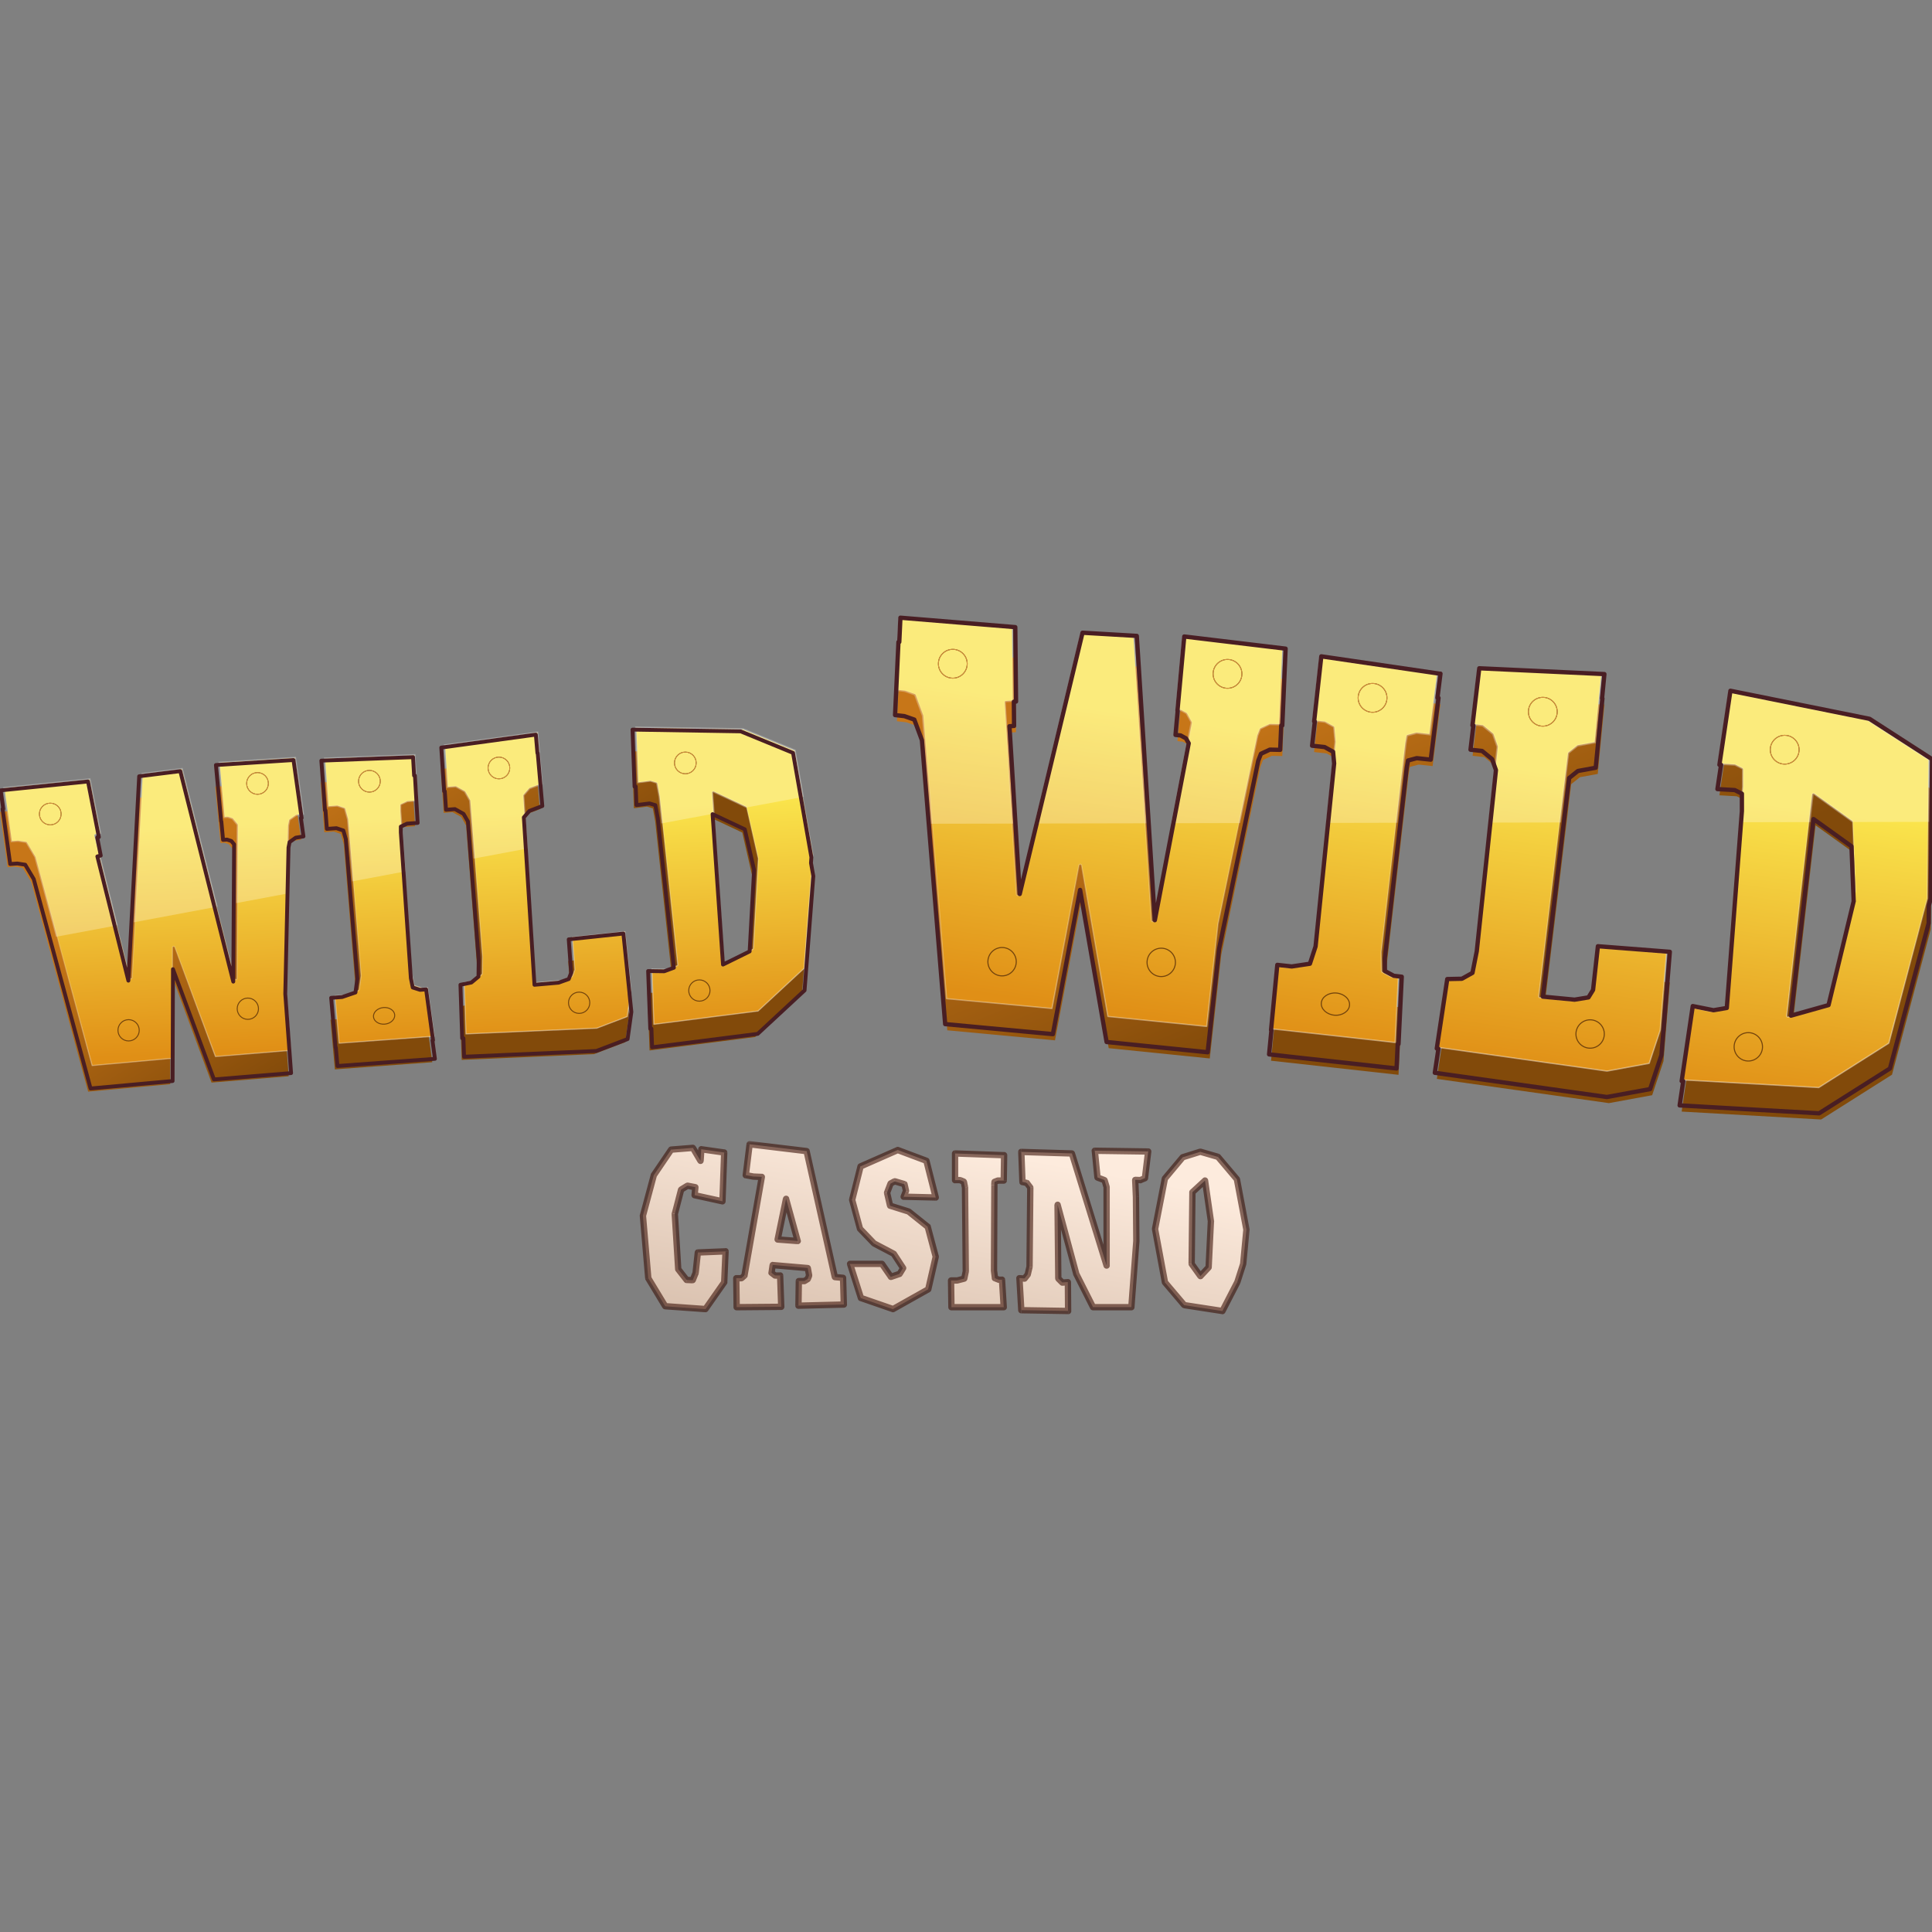<?xml version="1.0" encoding="UTF-8"?> <svg xmlns="http://www.w3.org/2000/svg" xmlns:xlink="http://www.w3.org/1999/xlink" id="Layer_1" viewBox="0 0 256 256"><rect x="0" y="0" width="256" height="256" fill="#808080" stroke="none"/><defs><style>.cls-1{mask:url(#mask-5);}.cls-2{mask:url(#mask-1);}.cls-3{fill:url(#Namnlös_övertoning_11-3);}.cls-4{stroke-width:.14px;}.cls-4,.cls-5,.cls-6,.cls-7,.cls-8,.cls-9,.cls-10,.cls-11,.cls-12,.cls-13{fill:none;}.cls-4,.cls-6,.cls-8,.cls-9{stroke:#73440c;}.cls-14{mask:url(#mask-6);}.cls-15{mask:url(#mask-7);}.cls-16{fill:#fff;}.cls-17{mask:url(#mask);}.cls-18{fill:rgba(255,255,255,.27);}.cls-18,.cls-19{fill-rule:evenodd;}.cls-5,.cls-6,.cls-10{stroke-miterlimit:4;}.cls-5,.cls-10{stroke-width:.1px;}.cls-5,.cls-11{stroke:#d6913c;}.cls-20{mask:url(#mask-8);}.cls-21{mask:url(#mask-2);}.cls-22{fill:url(#Namnlös_övertoning_11-6);}.cls-23{fill:url(#Namnlös_övertoning_12-2);stroke:url(#Namnlös_övertoning_13-2);stroke-width:.15px;}.cls-23,.cls-7,.cls-24,.cls-12{stroke-linejoin:round;}.cls-6{stroke-width:.13px;}.cls-25{fill:url(#Namnlös_övertoning_11-7);}.cls-7{stroke-width:.51px;}.cls-7,.cls-12{stroke:#491e23;}.cls-26{fill:rgba(59,18,8,.6);}.cls-8{stroke-width:.13px;}.cls-9{stroke-width:.14px;}.cls-9,.cls-11,.cls-13{stroke-miterlimit:4;}.cls-10,.cls-13{stroke:#724814;}.cls-11,.cls-13{stroke-width:.11px;}.cls-27{fill:url(#Namnlös_övertoning_11-4);}.cls-28{fill:url(#Namnlös_övertoning_2);}.cls-24{fill:url(#Namnlös_övertoning_12);stroke:url(#Namnlös_övertoning_13);stroke-width:.17px;}.cls-12{stroke-width:.57px;}.cls-29{mask:url(#mask-4);}.cls-30{fill:url(#Namnlös_övertoning_11);}.cls-31{fill:url(#Namnlös_övertoning_11-2);}.cls-32{fill:url(#Namnlös_övertoning_11-8);}.cls-33{fill:url(#Namnlös_övertoning_11-5);}.cls-34{mask:url(#mask-3);}</style><linearGradient id="Namnlös_övertoning_2" x1="127.22" y1="104.14" x2="122.34" y2="77.3" gradientTransform="translate(0 256) scale(1 -1)" gradientUnits="userSpaceOnUse"><stop offset="0" stop-color="#fdebdd"></stop><stop offset="1" stop-color="#dbc3b1"></stop></linearGradient><mask id="mask" x="83.48" y="151" width="82.77" height="24.22" maskUnits="userSpaceOnUse"><g id="path-1-outside-1_563_815"><rect id="rect1" class="cls-16" x="83.48" y="151" width="82.77" height="24.22"></rect><path id="path1" d="M95.96,152.71l-.23,6.47-3.69-.81.1-1.06-1.04-.2-.86.53-.83,3.21.46,7.33,1.11,1.42.81.03.38-.94.3-2.73,3.67-.15-.18,4.12-2.48,3.54-5.33-.38-2.25-3.72-.71-8.29,1.44-5.36,2.3-3.39,2.88-.23,1.01,1.72.1-1.54,3.03.43ZM98.82,155.72l.51-4.1,7.56.91,3.74,16.68,1.09.1.1,3.54-6.02.15.05-3.26h.73l.45-.28.18-.46-.18-.99-4.65-.4-.15,1.04.46.35h.68l.15,4.15-5.91.05-.05-3.84h.68l.4-.35,2.3-13.07-1.16-.05-.96-.18ZM104.16,158.85l-1.11,5.38,2.65.2-1.54-5.59ZM118.96,152.38l3.79,1.42,1.24,4.88-4.25-.1.3-.78-.2-.88-1.29-.38-.56.3-.46,1.21.4,1.72,2.48.78,2.5,2,1.06,3.97-.99,4.32-4.68,2.63-4.25-1.47-1.44-4.52h4.22l1.19,1.72,1.16-.4.46-.76-1.24-1.9-2.6-1.37-1.87-1.95-1.04-3.84,1.11-4.42,4.93-2.17ZM126.55,152.84l6.5.23-.05,3.36h-.76l-.46.18-.03.4-.05,11.35.13,1.01.51.2h.43l.23,3.64h-6.93l-.05-3.54h.78l.96-.25.2-.96-.1-11.12-.15-.76-.48-.2h-.68v-3.54ZM135.33,152.63l6.7.2,4.6,14.86v-10.39l-.28-.94-.94-.35-.35-3.54,7.08.1-.43,3.54-.61.25-.68-.03.1,2.28.05,5.84-.66,8.75h-5.08l-2.22-4.4-2.48-9.18.1,9.78.53.53.73-.05.03,3.82-6.19-.1-.25-4.25.68.05.4-.51.25-1.06.1-10.49-.46-.61-.58-.13-.15-3.99ZM163.89,156.25l1.26,6.67-.43,4.55-.78,2.43-1.97,3.82-5.06-.78-2.55-3.01-1.31-7.05,1.31-6.72,2.35-2.81,2.33-.73,2.35.68,2.5,2.96ZM160.15,167.93l.3-6.09-.78-5.41-1.67,1.54-.1,9.5,1.16,1.62,1.09-1.16Z"></path></g></mask><linearGradient id="Namnlös_övertoning_11" x1="143.58" y1="153.51" x2="159.11" y2="114.93" gradientTransform="translate(0 256) scale(1 -1)" gradientUnits="userSpaceOnUse"><stop offset="0" stop-color="#c77618"></stop><stop offset="1" stop-color="#824a0a"></stop></linearGradient><linearGradient id="Namnlös_övertoning_11-2" x1="169.61" y1="163.99" x2="185.14" y2="125.41" xlink:href="#Namnlös_övertoning_11"></linearGradient><linearGradient id="Namnlös_övertoning_11-3" x1="187.99" y1="171.39" x2="203.52" y2="132.81" xlink:href="#Namnlös_övertoning_11"></linearGradient><linearGradient id="Namnlös_övertoning_11-4" x1="217.92" y1="183.44" x2="233.45" y2="144.85" xlink:href="#Namnlös_övertoning_11"></linearGradient><linearGradient id="Namnlös_övertoning_12" x1="187.46" y1="156.58" x2="181.86" y2="117" gradientTransform="translate(0 256) scale(1 -1)" gradientUnits="userSpaceOnUse"><stop offset="0" stop-color="#fae44c"></stop><stop offset="1" stop-color="#e08f16"></stop></linearGradient><linearGradient id="Namnlös_övertoning_13" x1="190.7" y1="115.88" x2="185.49" y2="180.94" gradientTransform="translate(0 256) scale(1 -1)" gradientUnits="userSpaceOnUse"><stop offset="0" stop-color="#fff" stop-opacity=".41"></stop><stop offset="1" stop-color="#fff" stop-opacity="0"></stop></linearGradient><mask id="mask-1" x="112.59" y="79.12" width="147.76" height="71.97" maskUnits="userSpaceOnUse"><g id="path-6-outside-2_563_815"><rect id="rect9" class="cls-16" x="112.59" y="79.12" width="147.76" height="71.97"></rect><path id="path10" d="M169.77,96.13l-.14,3.23-1.37-.03-1.18.55-.35.9-5.19,24.92-1.52,13.73-13.39-1.36-3.51-20.15-3.61,19.11-14.27-1.33-3.08-37.62-1.01-2.73-1.32-.46-1.23-.14.45-9.68h.11s.15-3.22.15-3.22l15.22,1.25.1,9.86-.29.02.03,3.21-.61.04,1.36,22.23,8.32-34.62,7.19.42,2.39,37.67,4.49-23.44-.36-.65-.71-.39-.68-.07.29-3.22h-.03s.9-9.82.9-9.82l13.43,1.61-.44,10.18h-.12Z"></path><path id="path11" d="M190.86,89.28l-15.78-2.31-.95,8.62h.09s-.36,3.22-.36,3.22l1.66.18,1.12.62.14,1.55-2.46,24.25-.75,2.29-2.41.36-1.91-.21-.83,8.64h.05s-.31,3.22-.31,3.22l16.89,1.87.15-3.24h.11s.43-8.92.43-8.92l-1.05-.12-1.18-.63-.02-1.66,2.91-25.26.17-.98,1.16-.31,1.85.2,1.03-8.18-.14-.02.4-3.2Z"></path><path id="path12" d="M220.42,136.57h0s.84-10.45.84-10.45l-9.53-.74-.64,5.79-.61.99-1.84.3-4.2-.4,3.48-28.97,1.16-.93,2.36-.43.89-9.19h-.05s.31-3.22.31-3.22l-16.58-.77-.9,7.57h.12s-.38,3.22-.38,3.22l1.54.17,1.32,1.08.51,1.45-2.54,24-.57,2.87-1.4.78-1.94.04-1.39,9.2.22.03-.48,3.19,22.8,3.21,5.73-1.05,1.5-4.51.26-3.22Z"></path><path id="path13" class="cls-19" d="M255.83,119.09l.17-18.5-8.27-5.34-18.44-3.72-1.46,9.81h.22s-.48,3.22-.48,3.22l2.3.13.94.48v2.31s-2,26.08-2,26.08l-1.76.3-2.75-.55-1.47,9.94h.21s-.48,3.22-.48,3.22l18.48,1.05,9.39-5.94,5.13-19.26.02-2.32.24-.9ZM245.63,119.39l-3.34,13.79-4.98,1.4,2.99-26.05,5.03,3.61.29,7.25Z"></path></g></mask><mask id="mask-2" x="112.59" y="79.12" width="147.76" height="71.97" maskUnits="userSpaceOnUse"><g id="path-6-outside-2_563_815-2"><rect id="rect9-2" class="cls-16" x="112.59" y="79.12" width="147.76" height="71.97"></rect><path id="path10-2" d="M169.77,96.13l-.14,3.23-1.37-.03-1.18.55-.35.9-5.19,24.92-1.52,13.73-13.39-1.36-3.51-20.15-3.61,19.11-14.27-1.33-3.08-37.62-1.01-2.73-1.32-.46-1.23-.14.45-9.68h.11s.15-3.22.15-3.22l15.22,1.25.1,9.86-.29.02.03,3.21-.61.04,1.36,22.23,8.32-34.62,7.19.42,2.39,37.67,4.49-23.44-.36-.65-.71-.39-.68-.07.29-3.22h-.03s.9-9.82.9-9.82l13.43,1.61-.44,10.18h-.12Z"></path><path id="path11-2" d="M190.86,89.28l-15.78-2.31-.95,8.62h.09s-.36,3.22-.36,3.22l1.66.18,1.12.62.14,1.55-2.46,24.25-.75,2.29-2.41.36-1.91-.21-.83,8.64h.05s-.31,3.22-.31,3.22l16.89,1.87.15-3.24h.11s.43-8.92.43-8.92l-1.05-.12-1.18-.63-.02-1.66,2.91-25.26.17-.98,1.16-.31,1.85.2,1.03-8.18-.14-.02.4-3.2Z"></path><path id="path12-2" d="M220.42,136.57h0s.84-10.45.84-10.45l-9.53-.74-.64,5.79-.61.99-1.84.3-4.2-.4,3.48-28.97,1.16-.93,2.36-.43.89-9.19h-.05s.31-3.22.31-3.22l-16.58-.77-.9,7.57h.12s-.38,3.22-.38,3.22l1.54.17,1.32,1.08.51,1.45-2.54,24-.57,2.87-1.4.78-1.94.04-1.39,9.2.22.03-.48,3.19,22.8,3.21,5.73-1.05,1.5-4.51.26-3.22Z"></path><path id="path13-2" class="cls-19" d="M255.83,119.09l.17-18.5-8.27-5.34-18.44-3.72-1.46,9.81h.22s-.48,3.22-.48,3.22l2.3.13.94.48v2.31s-2,26.08-2,26.08l-1.76.3-2.75-.55-1.47,9.94h.21s-.48,3.22-.48,3.22l18.48,1.05,9.39-5.94,5.13-19.26.02-2.32.24-.9ZM245.63,119.39l-3.34,13.79-4.98,1.4,2.99-26.05,5.03,3.61.29,7.25Z"></path></g></mask><mask id="mask-3" x="112.59" y="79.12" width="147.76" height="71.97" maskUnits="userSpaceOnUse"><g id="path-6-outside-2_563_815-3"><rect id="rect9-3" class="cls-16" x="112.59" y="79.12" width="147.76" height="71.97"></rect><path id="path10-3" d="M169.77,96.13l-.14,3.23-1.37-.03-1.18.55-.35.9-5.19,24.92-1.52,13.73-13.39-1.36-3.51-20.15-3.61,19.11-14.27-1.33-3.08-37.62-1.01-2.73-1.32-.46-1.23-.14.45-9.68h.11s.15-3.22.15-3.22l15.22,1.25.1,9.86-.29.02.03,3.21-.61.04,1.36,22.23,8.32-34.62,7.19.42,2.39,37.67,4.49-23.44-.36-.65-.71-.39-.68-.07.29-3.22h-.03s.9-9.82.9-9.82l13.43,1.61-.44,10.18h-.12Z"></path><path id="path11-3" d="M190.86,89.28l-15.78-2.31-.95,8.62h.09s-.36,3.22-.36,3.22l1.66.18,1.12.62.14,1.55-2.46,24.25-.75,2.29-2.41.36-1.91-.21-.83,8.64h.05s-.31,3.22-.31,3.22l16.89,1.87.15-3.24h.11s.43-8.92.43-8.92l-1.05-.12-1.18-.63-.02-1.66,2.91-25.26.17-.98,1.16-.31,1.85.2,1.03-8.18-.14-.02.4-3.2Z"></path><path id="path12-3" d="M220.42,136.57h0s.84-10.45.84-10.45l-9.53-.74-.64,5.79-.61.99-1.84.3-4.2-.4,3.48-28.97,1.16-.93,2.36-.43.89-9.19h-.05s.31-3.22.31-3.22l-16.58-.77-.9,7.57h.12s-.38,3.22-.38,3.22l1.54.17,1.32,1.08.51,1.45-2.54,24-.57,2.87-1.4.78-1.94.04-1.39,9.2.22.03-.48,3.19,22.8,3.21,5.73-1.05,1.5-4.51.26-3.22Z"></path><path id="path13-3" class="cls-19" d="M255.83,119.09l.17-18.5-8.27-5.34-18.44-3.72-1.46,9.81h.22s-.48,3.22-.48,3.22l2.3.13.94.48v2.31s-2,26.08-2,26.08l-1.76.3-2.75-.55-1.47,9.94h.21s-.48,3.22-.48,3.22l18.48,1.05,9.39-5.94,5.13-19.26.02-2.32.24-.9ZM245.63,119.39l-3.34,13.79-4.98,1.4,2.99-26.05,5.03,3.61.29,7.25Z"></path></g></mask><mask id="mask-4" x="112.59" y="79.12" width="147.76" height="71.97" maskUnits="userSpaceOnUse"><g id="path-6-outside-2_563_815-4"><rect id="rect9-4" class="cls-16" x="112.59" y="79.12" width="147.76" height="71.97"></rect><path id="path10-4" d="M169.77,96.13l-.14,3.23-1.37-.03-1.18.55-.35.9-5.19,24.92-1.52,13.73-13.39-1.36-3.51-20.15-3.61,19.11-14.27-1.33-3.08-37.62-1.01-2.73-1.32-.46-1.23-.14.45-9.68h.11s.15-3.22.15-3.22l15.22,1.25.1,9.86-.29.02.03,3.21-.61.04,1.36,22.23,8.32-34.62,7.19.42,2.39,37.67,4.49-23.44-.36-.65-.71-.39-.68-.07.29-3.22h-.03s.9-9.82.9-9.82l13.43,1.61-.44,10.18h-.12Z"></path><path id="path11-4" d="M190.86,89.28l-15.78-2.31-.95,8.62h.09s-.36,3.22-.36,3.22l1.66.18,1.12.62.14,1.55-2.46,24.25-.75,2.29-2.41.36-1.91-.21-.83,8.64h.05s-.31,3.22-.31,3.22l16.89,1.87.15-3.24h.11s.43-8.92.43-8.92l-1.05-.12-1.18-.63-.02-1.66,2.91-25.26.17-.98,1.16-.31,1.85.2,1.03-8.18-.14-.02.4-3.2Z"></path><path id="path12-4" d="M220.42,136.57h0s.84-10.45.84-10.45l-9.53-.74-.64,5.79-.61.99-1.84.3-4.2-.4,3.48-28.97,1.16-.93,2.36-.43.89-9.19h-.05s.31-3.22.31-3.22l-16.58-.77-.9,7.57h.12s-.38,3.22-.38,3.22l1.54.17,1.32,1.08.51,1.45-2.54,24-.57,2.87-1.4.78-1.94.04-1.39,9.2.22.03-.48,3.19,22.8,3.21,5.73-1.05,1.5-4.51.26-3.22Z"></path><path id="path13-4" class="cls-19" d="M255.83,119.09l.17-18.5-8.27-5.34-18.44-3.72-1.46,9.81h.22s-.48,3.22-.48,3.22l2.3.13.94.48v2.31s-2,26.08-2,26.08l-1.76.3-2.75-.55-1.47,9.94h.21s-.48,3.22-.48,3.22l18.48,1.05,9.39-5.94,5.13-19.26.02-2.32.24-.9ZM245.63,119.39l-3.34,13.79-4.98,1.4,2.99-26.05,5.03,3.61.29,7.25Z"></path></g></mask><linearGradient id="Namnlös_övertoning_11-5" x1="20.49" y1="139.37" x2="37.48" y2="112.62" xlink:href="#Namnlös_övertoning_11"></linearGradient><linearGradient id="Namnlös_övertoning_11-6" x1="38.53" y1="150.83" x2="55.52" y2="124.09" xlink:href="#Namnlös_övertoning_11"></linearGradient><linearGradient id="Namnlös_övertoning_11-7" x1="51.27" y1="158.93" x2="68.26" y2="132.18" xlink:href="#Namnlös_övertoning_11"></linearGradient><linearGradient id="Namnlös_övertoning_11-8" x1="72.02" y1="172.1" x2="89.01" y2="145.36" xlink:href="#Namnlös_övertoning_11"></linearGradient><linearGradient id="Namnlös_övertoning_12-2" x1="54.11" y1="148.05" x2="55.41" y2="117.62" xlink:href="#Namnlös_övertoning_12"></linearGradient><linearGradient id="Namnlös_övertoning_13-2" x1="62.18" y1="118.02" x2="49.25" y2="166.01" xlink:href="#Namnlös_övertoning_13"></linearGradient><mask id="mask-5" x="-2.18" y="91.35" width="113.18" height="57.31" maskUnits="userSpaceOnUse"><g id="path-20-outside-3_563_815"><rect id="rect35" class="cls-16" x="-2.18" y="91.35" width="113.18" height="57.31"></rect><path id="path36" d="M39.87,108.39l.34,2.44-1.03.17-.81.58-.14.72-.43,19.39.77,10.5-10.22.84-5.43-14.61-.05,14.82-10.87.99-7.53-27.75-1.13-1.9-1.05-.16-.94.07-1.01-7.31h.09s-.34-2.45-.34-2.45l11.57-1.18,1.44,7.37-.22.05.47,2.4-.45.11,4.11,16.46,1.43-27.08,5.45-.68,7.02,27.89.11-18.19-.36-.44-.58-.19-.52.04-.23-2.45h-.03s-.69-7.47-.69-7.47l10.28-.66,1.08,7.68-.09.02Z"></path><path id="path37" d="M54.72,100.33l-12.14.46.48,6.59h.07s.18,2.45.18,2.45l1.27-.09.92.31.32,1.14,1.53,18.5-.25,1.82-1.76.6-1.46.11.58,6.58h.04s.22,2.45.22,2.45l12.91-.95-.33-2.45h.08s-.92-6.75-.92-6.75l-.8.06-.97-.31-.25-1.24-1.33-19.32v-.76s.82-.39.82-.39l1.41-.1-.36-6.27h-.11s-.14-2.45-.14-2.45Z"></path><path id="path38" d="M83.42,131.65h0s-.82-7.95-.82-7.95l-7.24.77.32,4.43-.32.83-1.34.48-3.2.28-1.41-22.18.74-.86,1.71-.65-.61-7.01h-.04s-.21-2.45-.21-2.45l-12.53,1.72.38,5.79h.09s.16,2.45.16,2.45l1.18-.09,1.14.63.58,1.01,1.43,18.33-.03,2.23-.94.78-1.45.3.23,7.08h.17s.08,2.45.08,2.45l17.52-.76,4.15-1.58.5-3.59-.25-2.45Z"></path><path id="path39" class="cls-19" d="M107.52,113.64l-2.44-13.88-6.94-2.85-14.33-.23.27,7.55.16-.02.09,2.47,1.74-.22.77.23.32,1.73,2.13,19.81-1.28.47-2.13-.03.28,7.65.16-.02.09,2.47,13.99-1.78,6.21-5.76,1.16-15.14-.31-1.74.05-.71ZM99.92,115.28l-.59,10.79-3.53,1.74-1.38-19.93,4.27,2.01,1.23,5.39Z"></path></g></mask><mask id="mask-6" x="-2.18" y="91.35" width="113.18" height="57.31" maskUnits="userSpaceOnUse"><g id="path-20-outside-3_563_815-2"><rect id="rect35-2" class="cls-16" x="-2.18" y="91.35" width="113.18" height="57.31"></rect><path id="path36-2" d="M39.87,108.39l.34,2.44-1.03.17-.81.58-.14.72-.43,19.39.77,10.5-10.22.84-5.43-14.61-.05,14.82-10.87.99-7.53-27.75-1.13-1.9-1.05-.16-.94.07-1.01-7.31h.09s-.34-2.45-.34-2.45l11.57-1.18,1.44,7.37-.22.05.47,2.4-.45.11,4.11,16.46,1.43-27.08,5.45-.68,7.02,27.89.11-18.19-.36-.44-.58-.19-.52.04-.23-2.45h-.03s-.69-7.47-.69-7.47l10.28-.66,1.08,7.68-.09.02Z"></path><path id="path37-2" d="M54.72,100.33l-12.14.46.48,6.59h.07s.18,2.45.18,2.45l1.27-.09.92.31.32,1.14,1.53,18.5-.25,1.82-1.76.6-1.46.11.58,6.58h.04s.22,2.45.22,2.45l12.91-.95-.33-2.45h.08s-.92-6.75-.92-6.75l-.8.06-.97-.31-.25-1.24-1.33-19.32v-.76s.82-.39.82-.39l1.41-.1-.36-6.27h-.11s-.14-2.45-.14-2.45Z"></path><path id="path38-2" d="M83.42,131.65h0s-.82-7.95-.82-7.95l-7.24.77.32,4.43-.32.83-1.34.48-3.2.28-1.41-22.18.74-.86,1.71-.65-.61-7.01h-.04s-.21-2.45-.21-2.45l-12.53,1.72.38,5.79h.09s.16,2.45.16,2.45l1.18-.09,1.14.63.58,1.01,1.43,18.33-.03,2.23-.94.78-1.45.3.23,7.08h.17s.08,2.45.08,2.45l17.52-.76,4.15-1.58.5-3.59-.25-2.45Z"></path><path id="path39-2" class="cls-19" d="M107.52,113.64l-2.44-13.88-6.94-2.85-14.33-.23.27,7.55.16-.02.09,2.47,1.74-.22.77.23.32,1.73,2.13,19.81-1.28.47-2.13-.03.28,7.65.16-.02.09,2.47,13.99-1.78,6.21-5.76,1.16-15.14-.31-1.74.05-.71ZM99.92,115.28l-.59,10.79-3.53,1.74-1.38-19.93,4.27,2.01,1.23,5.39Z"></path></g></mask><mask id="mask-7" x="-2.18" y="91.35" width="113.18" height="57.31" maskUnits="userSpaceOnUse"><g id="path-20-outside-3_563_815-3"><rect id="rect35-3" class="cls-16" x="-2.18" y="91.35" width="113.18" height="57.31"></rect><path id="path36-3" d="M39.87,108.39l.34,2.44-1.03.17-.81.58-.14.72-.43,19.39.77,10.5-10.22.84-5.43-14.61-.05,14.82-10.87.99-7.53-27.75-1.13-1.9-1.05-.16-.94.07-1.01-7.31h.09s-.34-2.45-.34-2.45l11.57-1.18,1.44,7.37-.22.05.47,2.4-.45.11,4.11,16.46,1.43-27.08,5.45-.68,7.02,27.89.11-18.19-.36-.44-.58-.19-.52.04-.23-2.45h-.03s-.69-7.47-.69-7.47l10.28-.66,1.08,7.68-.09.02Z"></path><path id="path37-3" d="M54.72,100.33l-12.14.46.48,6.59h.07s.18,2.45.18,2.45l1.27-.09.92.31.32,1.14,1.53,18.5-.25,1.82-1.76.6-1.46.11.58,6.58h.04s.22,2.45.22,2.45l12.91-.95-.33-2.45h.08s-.92-6.75-.92-6.75l-.8.06-.97-.31-.25-1.24-1.33-19.32v-.76s.82-.39.82-.39l1.41-.1-.36-6.27h-.11s-.14-2.45-.14-2.45Z"></path><path id="path38-3" d="M83.42,131.65h0s-.82-7.95-.82-7.95l-7.24.77.32,4.43-.32.83-1.34.48-3.2.28-1.41-22.18.74-.86,1.71-.65-.61-7.01h-.04s-.21-2.45-.21-2.45l-12.53,1.72.38,5.79h.09s.16,2.45.16,2.45l1.18-.09,1.14.63.58,1.01,1.43,18.33-.03,2.23-.94.78-1.45.3.23,7.08h.17s.08,2.45.08,2.45l17.52-.76,4.15-1.58.5-3.59-.25-2.45Z"></path><path id="path39-3" class="cls-19" d="M107.52,113.64l-2.44-13.88-6.94-2.85-14.33-.23.27,7.55.16-.02.09,2.47,1.74-.22.77.23.32,1.73,2.13,19.81-1.28.47-2.13-.03.28,7.65.16-.02.09,2.47,13.99-1.78,6.21-5.76,1.16-15.14-.31-1.74.05-.71ZM99.92,115.28l-.59,10.79-3.53,1.74-1.38-19.93,4.27,2.01,1.23,5.39Z"></path></g></mask><mask id="mask-8" x="-2.18" y="91.35" width="113.18" height="57.31" maskUnits="userSpaceOnUse"><g id="path-20-outside-3_563_815-4"><rect id="rect35-4" class="cls-16" x="-2.18" y="91.35" width="113.18" height="57.31"></rect><path id="path36-4" d="M39.87,108.39l.34,2.44-1.03.17-.81.58-.14.72-.43,19.39.77,10.5-10.22.84-5.43-14.61-.05,14.82-10.87.99-7.53-27.75-1.13-1.9-1.05-.16-.94.07-1.01-7.31h.09s-.34-2.45-.34-2.45l11.57-1.18,1.44,7.37-.22.05.47,2.4-.45.11,4.11,16.46,1.43-27.08,5.45-.68,7.02,27.89.11-18.19-.36-.44-.58-.19-.52.04-.23-2.45h-.03s-.69-7.47-.69-7.47l10.28-.66,1.08,7.68-.09.02Z"></path><path id="path37-4" d="M54.72,100.33l-12.14.46.48,6.59h.07s.18,2.45.18,2.45l1.27-.09.92.31.32,1.14,1.53,18.5-.25,1.82-1.76.6-1.46.11.58,6.58h.04s.22,2.45.22,2.45l12.91-.95-.33-2.45h.08s-.92-6.75-.92-6.75l-.8.06-.97-.31-.25-1.24-1.33-19.32v-.76s.82-.39.82-.39l1.41-.1-.36-6.27h-.11s-.14-2.45-.14-2.45Z"></path><path id="path38-4" d="M83.42,131.65h0s-.82-7.95-.82-7.95l-7.24.77.32,4.43-.32.83-1.34.48-3.2.28-1.41-22.18.74-.86,1.71-.65-.61-7.01h-.04s-.21-2.45-.21-2.45l-12.53,1.72.38,5.79h.09s.16,2.45.16,2.45l1.18-.09,1.14.63.58,1.01,1.43,18.33-.03,2.23-.94.78-1.45.3.23,7.08h.17s.08,2.45.08,2.45l17.52-.76,4.15-1.58.5-3.59-.25-2.45Z"></path><path id="path39-4" class="cls-19" d="M107.52,113.64l-2.44-13.88-6.94-2.85-14.33-.23.27,7.55.16-.02.09,2.47,1.74-.22.77.23.32,1.73,2.13,19.81-1.28.47-2.13-.03.28,7.65.16-.02.09,2.47,13.99-1.78,6.21-5.76,1.16-15.14-.31-1.74.05-.71ZM99.92,115.28l-.59,10.79-3.53,1.74-1.38-19.93,4.27,2.01,1.23,5.39Z"></path></g></mask></defs><path id="path2" class="cls-28" d="M95.96,152.71l-.23,6.47-3.69-.81.1-1.06-1.04-.2-.86.53-.83,3.21.46,7.33,1.11,1.42.81.03.38-.94.3-2.73,3.67-.15-.18,4.12-2.48,3.54-5.33-.38-2.25-3.72-.71-8.29,1.44-5.36,2.3-3.39,2.88-.23,1.01,1.72.1-1.54,3.03.43ZM98.82,155.72l.51-4.1,7.56.91,3.74,16.68,1.09.1.1,3.54-6.02.15.05-3.26h.73l.45-.28.18-.46-.18-.99-4.65-.4-.15,1.04.46.35h.68l.15,4.15-5.91.05-.05-3.84h.68l.4-.35,2.3-13.07-1.16-.05-.96-.18ZM104.16,158.85l-1.11,5.38,2.65.2-1.54-5.59ZM118.96,152.38l3.79,1.42,1.24,4.88-4.25-.1.3-.78-.2-.88-1.29-.38-.56.3-.46,1.21.4,1.72,2.48.78,2.5,2,1.06,3.97-.99,4.32-4.68,2.63-4.25-1.47-1.44-4.52h4.22l1.19,1.72,1.16-.4.46-.76-1.24-1.9-2.6-1.37-1.87-1.95-1.04-3.84,1.11-4.42,4.93-2.17ZM126.55,152.84l6.5.23-.05,3.36h-.76l-.46.18-.03.4-.05,11.35.13,1.01.51.2h.43l.23,3.64h-6.93l-.05-3.54h.78l.96-.25.2-.96-.1-11.12-.15-.76-.48-.2h-.68v-3.54ZM135.33,152.63l6.7.2,4.6,14.86v-10.39l-.28-.94-.94-.35-.35-3.54,7.08.1-.43,3.54-.61.25-.68-.03.1,2.28.05,5.84-.66,8.75h-5.08l-2.22-4.4-2.48-9.18.1,9.78.53.53.73-.05.03,3.82-6.19-.1-.25-4.25.68.05.4-.51.25-1.06.1-10.49-.46-.61-.58-.13-.15-3.99ZM163.89,156.25l1.26,6.67-.43,4.55-.78,2.43-1.97,3.82-5.06-.78-2.55-3.01-1.31-7.05,1.31-6.72,2.35-2.81,2.33-.73,2.35.68,2.5,2.96ZM160.15,167.93l.3-6.09-.78-5.41-1.67,1.54-.1,9.5,1.16,1.62,1.09-1.16Z"></path><g class="cls-17"><path id="path3" class="cls-26" d="M95.96,152.71h.42c0-.2-.15-.39-.36-.42l-.06.42ZM95.73,159.18l-.09.41c.12.03.25,0,.35-.08.1-.08.16-.19.16-.32h-.42ZM92.04,158.37l-.42-.04c-.02.21.12.41.33.45l.09-.41ZM92.14,157.31l.42.04c.02-.22-.13-.41-.34-.45l-.08.41ZM91.11,157.11l.08-.41c-.1-.02-.21,0-.3.06l.22.36ZM90.25,157.64l-.22-.36c-.09.06-.16.15-.19.25l.41.11ZM89.41,160.85l-.41-.11s-.02.09-.01.13l.42-.03ZM89.87,168.18l-.42.03c0,.09.04.17.09.23l.33-.26ZM90.98,169.6l-.33.26c.08.1.19.16.32.16v-.42ZM91.79,169.62v.42c.16,0,.32-.1.39-.26l-.39-.16ZM92.17,168.69l.39.16s.02-.07.03-.11l-.42-.05ZM92.47,165.96l-.02-.42c-.21,0-.38.17-.4.37l.42.05ZM96.14,165.8l.42.02c0-.12-.04-.23-.12-.32-.08-.08-.2-.13-.32-.12l.02.42ZM95.96,169.92l.35.24c.05-.07.07-.14.08-.22l-.42-.02ZM93.48,173.46l-.03.42c.15.01.29-.06.37-.18l-.34-.24ZM88.15,173.08l-.36.22c.07.12.19.19.33.2l.03-.42ZM85.9,169.37l-.42.04c0,.06.03.13.06.18l.36-.22ZM85.19,161.08l-.41-.11s-.02.1-.01.15l.42-.04ZM86.63,155.72l-.35-.24s-.05.08-.06.13l.41.11ZM88.93,152.33l-.03-.42c-.13.01-.24.08-.32.18l.35.24ZM91.81,152.1l.36-.21c-.08-.14-.24-.22-.4-.21l.03.42ZM92.82,153.82l-.36.21c.09.16.28.24.46.2.18-.04.31-.2.32-.38l-.42-.03ZM92.93,152.28l.06-.42c-.12-.02-.23.02-.32.09-.09.07-.15.18-.15.3l.42.03ZM95.54,152.7l-.23,6.47.84.03.23-6.47-.84-.03ZM95.82,158.77l-3.69-.81-.18.82,3.69.81.18-.82ZM92.46,158.41l.1-1.06-.84-.08-.1,1.06.84.08ZM92.22,156.9l-1.04-.2-.16.83,1.04.2.16-.83ZM90.88,156.75l-.86.53.44.72.86-.53-.44-.72ZM89.84,157.53l-.83,3.21.82.21.83-3.21-.82-.21ZM88.99,160.88l.46,7.33.84-.05-.45-7.33-.84.05ZM89.54,168.44l1.11,1.42.66-.52-1.11-1.42-.66.52ZM90.97,170.02l.81.03.03-.84-.81-.03-.03.84ZM92.18,169.78l.38-.94-.78-.32-.38.94.78.32ZM92.59,168.73l.3-2.73-.84-.09-.3,2.73.84.09ZM92.49,166.38l3.67-.15-.03-.84-3.67.15.03.84ZM95.72,165.79l-.18,4.12.84.04.18-4.12-.84-.04ZM95.61,169.68l-2.48,3.54.69.48,2.48-3.54-.69-.48ZM93.51,173.04l-5.33-.38-.06.84,5.33.38.06-.84ZM88.51,172.87l-2.25-3.72-.72.44,2.25,3.72.72-.44ZM86.32,169.33l-.71-8.29-.84.07.71,8.29.84-.07ZM85.6,161.19l1.44-5.36-.81-.22-1.44,5.36.81.22ZM86.98,155.96l2.3-3.39-.7-.47-2.3,3.39.7.47ZM88.97,152.75l2.88-.23-.07-.84-2.88.23.07.84ZM91.45,152.32l1.01,1.72.73-.43-1.01-1.72-.73.43ZM93.25,153.85l.1-1.54-.84-.06-.1,1.54.84.06ZM92.87,152.7l3.03.43.12-.83-3.03-.43-.12.83ZM98.82,155.72l-.42-.05c-.03.22.12.43.34.47l.08-.41ZM99.33,151.62l.05-.42c-.23-.03-.44.14-.47.37l.42.05ZM106.89,152.53l.41-.09c-.04-.17-.18-.3-.36-.33l-.05.42ZM110.63,169.22l-.41.09c.04.18.19.31.37.33l.04-.42ZM111.71,169.32h.42c0-.23-.17-.4-.38-.42l-.04.42ZM111.81,172.86v.42c.12,0,.23-.05.31-.13.08-.08.12-.19.12-.3h-.42ZM105.8,173.01h-.42c0,.11.04.22.12.3.08.08.19.12.31.12v-.42ZM105.85,169.75v-.42c-.23,0-.42.18-.42.41h.42ZM106.58,169.75v.42c.08,0,.15-.02.22-.06l-.22-.36ZM107.04,169.47l.22.36c.08-.05.14-.12.17-.21l-.39-.15ZM107.21,169.01l.39.15c.03-.07.04-.15.02-.23l-.41.07ZM107.04,168.03l.41-.07c-.03-.19-.19-.33-.38-.35l-.04.42ZM102.39,167.62l.04-.42c-.22-.02-.42.14-.45.36l.42.06ZM102.23,168.66l-.42-.06c-.02.15.04.3.16.39l.26-.33ZM102.69,169.01l-.26.33c.07.06.16.09.26.09v-.42ZM103.37,169.01l.42-.02c0-.23-.19-.41-.42-.41v.42ZM103.52,173.16v.42c.12,0,.23-.05.3-.13.08-.08.12-.19.12-.31l-.42.02ZM97.61,173.21h-.42c0,.24.19.42.42.42v-.42ZM97.56,169.37v-.42c-.11,0-.22.05-.3.13-.08.08-.12.19-.12.3h.42ZM98.24,169.37v.42c.1,0,.2-.04.28-.1l-.28-.32ZM98.65,169.01l.28.32c.07-.06.12-.15.14-.24l-.42-.07ZM100.95,155.95l.41.07c.02-.12-.01-.24-.09-.34-.08-.09-.19-.15-.31-.16l-.02.42ZM99.78,155.9l-.08.41s.04,0,.06,0l.02-.42ZM104.16,158.85l.41-.11c-.05-.19-.23-.32-.42-.31-.19,0-.36.15-.4.34l.41.09ZM103.04,164.24l-.41-.09c-.02.12,0,.24.08.34.07.1.18.16.3.17l.03-.42ZM105.7,164.44l-.03.42c.14.01.27-.05.36-.15.09-.11.12-.25.08-.38l-.41.11ZM99.24,155.77l.51-4.09-.84-.1-.51,4.09.84.1ZM99.28,152.04l7.56.91.1-.84-7.56-.91-.1.84ZM106.47,152.63l3.74,16.68.82-.18-3.74-16.68-.82.18ZM110.59,169.64l1.09.1.08-.84-1.09-.1-.08.84ZM111.29,169.33l.1,3.54.84-.02-.1-3.54-.84.02ZM111.8,172.44l-6.02.15.02.84,6.02-.15-.02-.84ZM106.22,173.01l.05-3.26h-.84s-.05,3.25-.05,3.25h.84ZM105.85,170.17h.73v-.84h-.73v.84ZM106.8,170.11l.46-.28-.44-.72-.46.28.44.72ZM107.43,169.62l.18-.46-.79-.31-.18.45.79.31ZM107.63,168.94l-.18-.99-.83.15.18.99.83-.15ZM107.07,167.61l-4.65-.4-.07.84,4.65.4.07-.84ZM101.97,167.56l-.15,1.04.83.12.15-1.04-.83-.12ZM101.98,168.99l.46.35.52-.66-.46-.35-.52.66ZM102.69,169.44h.68v-.84h-.68v.84ZM102.95,169.03l.15,4.15.84-.03-.15-4.15-.84.03ZM103.52,172.74l-5.91.05v.84s5.92-.05,5.92-.05v-.84ZM98.03,173.21l-.05-3.84h-.84s.05,3.85.05,3.85h.84ZM97.56,169.79h.68v-.84h-.68v.84ZM98.52,169.69l.4-.35-.55-.63-.4.35.55.63ZM99.06,169.09l2.3-13.07-.83-.15-2.3,13.07.83.15ZM100.96,155.53l-1.16-.05-.04.84,1.16.05.04-.84ZM99.86,155.48l-.96-.18-.15.83.96.18.15-.83ZM103.74,158.77l-1.11,5.38.83.17,1.11-5.38-.83-.17ZM103.01,164.66l2.65.2.06-.84-2.65-.2-.06.84ZM106.1,164.33l-1.54-5.59-.81.22,1.54,5.59.81-.22ZM118.96,152.38l.15-.39c-.1-.04-.22-.04-.32,0l.17.39ZM122.75,153.8l.41-.1c-.03-.13-.13-.24-.26-.29l-.15.39ZM123.99,158.68v.42c.12,0,.25-.06.33-.16.08-.1.11-.24.08-.37l-.41.1ZM119.74,158.57l-.39-.15c-.05.13-.03.27.04.39.08.11.2.18.34.19v-.42ZM120.05,157.79l.39.15c.03-.08.04-.16.02-.25l-.41.09ZM119.85,156.91l.41-.09c-.03-.15-.15-.27-.29-.31l-.12.4ZM118.56,156.53l.12-.4c-.11-.03-.22-.02-.32.03l.2.37ZM118,156.83l-.2-.37c-.09.05-.16.13-.19.22l.39.15ZM117.54,158.04l-.39-.15c-.03.08-.03.16-.02.24l.41-.1ZM117.95,159.76l-.41.1c.03.14.14.26.28.31l.13-.4ZM120.43,160.55l.26-.33s-.09-.06-.14-.07l-.13.4ZM122.93,162.54l.41-.11c-.02-.09-.07-.16-.14-.22l-.26.33ZM123.99,166.51l.41.09c.02-.07.01-.14,0-.2l-.41.11ZM123,170.83l.21.37c.1-.06.18-.16.2-.27l-.41-.09ZM118.33,173.46l-.14.4c.11.04.24.03.34-.03l-.21-.37ZM114.08,172l-.4.13c.04.13.14.23.26.27l.14-.4ZM112.64,167.47v-.42c-.13,0-.26.06-.34.17-.08.11-.1.25-.06.38l.4-.13ZM116.86,167.47l.35-.24c-.08-.11-.21-.18-.35-.18v.42ZM118.05,169.19l-.35.24c.11.16.31.22.49.16l-.14-.4ZM119.21,168.79l.14.4c.09-.03.17-.1.22-.18l-.36-.22ZM119.67,168.03l.36.22c.08-.14.08-.31,0-.45l-.35.23ZM118.43,166.13l.35-.23c-.04-.06-.09-.11-.16-.14l-.2.37ZM115.83,164.77l-.3.29s.07.06.11.08l.2-.37ZM113.96,162.82l-.41.11c.02.07.05.13.1.18l.3-.29ZM112.92,158.98l-.41-.1c-.02.07-.02.14,0,.21l.41-.11ZM114.03,154.56l-.17-.39c-.12.05-.21.16-.24.28l.41.1ZM118.81,152.78l3.79,1.42.29-.79-3.79-1.42-.29.79ZM122.34,153.9l1.24,4.88.82-.21-1.24-4.88-.82.21ZM124,158.25l-4.25-.1-.02.84,4.25.1.02-.84ZM120.14,158.73l.3-.78-.79-.3-.3.78.79.3ZM120.46,157.7l-.2-.88-.82.19.2.88.82-.19ZM119.96,156.5l-1.29-.38-.24.81,1.29.38.24-.81ZM118.35,156.16l-.56.3.4.74.56-.3-.4-.74ZM117.61,156.68l-.46,1.21.79.3.46-1.21-.79-.3ZM117.13,158.14l.4,1.72.82-.19-.4-1.72-.82.19ZM117.82,160.16l2.48.78.25-.8-2.48-.78-.25.8ZM120.16,160.88l2.5,2,.53-.66-2.5-2-.53.66ZM122.52,162.65l1.06,3.97.81-.22-1.06-3.97-.81.22ZM123.58,166.42l-.99,4.32.82.19.99-4.32-.82-.19ZM122.8,170.47l-4.68,2.63.41.73,4.68-2.63-.41-.73ZM118.47,173.06l-4.25-1.47-.27.8,4.25,1.47.28-.8ZM114.48,171.87l-1.44-4.52-.8.26,1.44,4.52.8-.26ZM112.64,167.89h4.22v-.84h-4.22v.84ZM116.52,167.71l1.19,1.72.69-.48-1.19-1.72-.69.48ZM118.19,169.59l1.16-.4-.28-.8-1.16.4.28.8ZM119.57,169l.46-.76-.72-.43-.45.76.72.43ZM120.02,167.8l-1.24-1.9-.71.46,1.24,1.9.71-.46ZM118.62,165.76l-2.6-1.37-.39.75,2.6,1.36.39-.75ZM116.13,164.48l-1.87-1.95-.61.58,1.87,1.95.61-.58ZM114.36,162.71l-1.04-3.84-.81.22,1.04,3.84.81-.22ZM113.33,159.08l1.11-4.42-.82-.21-1.11,4.42.82.21ZM114.2,154.94l4.93-2.17-.34-.77-4.93,2.17.34.77ZM126.55,152.84v-.42c-.1,0-.21.04-.29.12-.08.08-.13.19-.13.3h.42ZM133.05,153.06h.42c0-.22-.18-.41-.41-.42v.42ZM133,156.43v.42c.23,0,.42-.18.42-.42h-.42ZM132.24,156.43v-.42c-.05,0-.1,0-.15.03l.15.39ZM131.78,156.6l-.15-.39c-.15.06-.26.2-.27.37l.42.03ZM131.76,157.01l-.42-.03v.02s.42,0,.42,0ZM131.71,168.36h-.42s0,.03,0,.05l.42-.05ZM131.83,169.37l-.42.05c.02.15.12.28.26.34l.16-.39ZM132.34,169.57l-.16.39s.1.03.16.03v-.42ZM132.77,169.57l.42-.03c-.01-.22-.2-.4-.42-.4v.42ZM133,173.21v.42c.12,0,.23-.05.31-.13.08-.08.12-.2.11-.31l-.42.03ZM126.07,173.21h-.42c0,.24.19.42.42.42v-.42ZM126.02,169.67v-.42c-.11,0-.22.05-.3.13-.08.08-.12.19-.12.3h.42ZM126.8,169.67v.42s.07,0,.11-.01l-.11-.41ZM127.76,169.42l.11.41c.15-.04.27-.16.31-.32l-.41-.09ZM127.97,168.46l.41.09s0-.06,0-.09h-.42ZM127.87,157.34h.42s0-.06,0-.08l-.41.08ZM127.71,156.58l.41-.08c-.03-.14-.12-.25-.25-.31l-.16.39ZM127.23,156.38l.16-.39c-.05-.02-.11-.03-.16-.03v.42ZM126.55,156.38h-.42c0,.23.19.42.42.42v-.42ZM126.54,153.26l6.5.23.03-.84-6.5-.23-.03.84ZM132.63,153.06l-.05,3.36h.84s.05-3.35.05-3.35h-.84ZM133,156.01h-.76v.84h.76v-.84ZM132.09,156.03l-.46.18.31.79.46-.18-.31-.79ZM131.36,156.58l-.03.4.84.05.03-.4-.84-.05ZM131.34,157.01l-.05,11.35h.84s.05-11.35.05-11.35h-.84ZM131.29,168.41l.13,1.01.84-.1-.13-1.01-.84.1ZM131.68,169.76l.51.2.31-.78-.51-.2-.31.78ZM132.34,169.99h.43v-.84h-.43v.84ZM132.35,169.6l.23,3.64.84-.05-.23-3.64-.84.05ZM133,172.79h-6.93v.84h6.93v-.84ZM126.49,173.2l-.05-3.54h-.84s.05,3.55.05,3.55h.84ZM126.02,170.09h.78v-.84h-.78v.84ZM126.91,170.08l.96-.25-.21-.81-.96.25.21.81ZM128.18,169.51l.2-.96-.82-.17-.2.96.82.17ZM128.39,168.45l-.1-11.12h-.84s.1,11.13.1,11.13h.84ZM128.28,157.25l-.15-.76-.83.17.15.76.83-.17ZM127.88,156.19l-.48-.2-.33.78.48.2.33-.78ZM127.23,155.95h-.68v.84h.68v-.84ZM126.97,156.38v-3.54h-.84v3.54h.84ZM135.33,152.63v-.42c-.1,0-.22.04-.3.12-.08.08-.13.2-.12.31l.42-.02ZM142.03,152.84l.4-.12c-.05-.17-.21-.29-.39-.3v.42ZM146.63,167.7l-.4.12c.06.2.26.32.47.29.21-.03.36-.21.36-.42h-.42ZM146.63,157.31h.42s0-.08-.02-.12l-.4.12ZM146.35,156.38l.4-.12c-.04-.13-.13-.23-.25-.27l-.15.39ZM145.42,156.02l-.42.04c.02.16.12.3.27.35l.15-.39ZM145.06,152.48v-.42c-.11,0-.23.05-.31.14-.08.09-.12.21-.11.33l.42-.04ZM152.14,152.58l.42.05c.01-.12-.02-.24-.1-.33-.08-.09-.19-.14-.31-.14v.42ZM151.71,156.12l.16.39c.14-.06.24-.19.26-.34l-.42-.05ZM151.11,156.38l-.02.42c.06,0,.12,0,.18-.03l-.16-.39ZM150.42,156.35l.02-.42c-.12,0-.23.04-.31.12-.08.08-.13.2-.12.32l.42-.02ZM150.52,158.63h.42s0-.02,0-.02l-.42.02ZM150.57,164.46l.42.03s0-.02,0-.04h-.42ZM149.92,173.21v.42c.22,0,.4-.17.42-.39l-.42-.03ZM144.84,173.21l-.38.19c.07.14.22.23.38.23v-.42ZM142.61,168.81l-.41.11s.02.05.03.08l.38-.19ZM140.14,159.64l.41-.11c-.06-.2-.25-.34-.46-.31-.21.03-.37.21-.36.42h.42ZM140.24,169.42h-.42c0,.11.05.22.12.3l.3-.3ZM140.77,169.95l-.3.3c.09.09.21.13.33.12l-.03-.42ZM141.5,169.9h.42c0-.12-.05-.23-.13-.31-.09-.08-.2-.12-.32-.11l.03.42ZM141.53,173.72v.42c.11,0,.22-.04.3-.12.08-.08.13-.19.12-.3h-.42ZM135.33,173.61l-.42.03c.01.22.19.39.41.4v-.42ZM135.08,169.37l.03-.42c-.12,0-.24.03-.33.12-.09.09-.13.2-.12.33l.42-.03ZM135.76,169.42l-.03.42c.14.01.27-.05.36-.16l-.33-.26ZM136.17,168.91l.33.26s.07-.11.08-.17l-.41-.1ZM136.42,167.85l.41.1s.01-.06.01-.09h-.42ZM136.52,157.36h.42c0-.09-.03-.18-.08-.25l-.34.25ZM136.07,156.75l.34-.25c-.06-.08-.15-.14-.25-.16l-.09.41ZM135.48,156.63l-.42.02c0,.19.14.35.33.4l.09-.41ZM135.32,153.06l6.7.2.03-.84-6.7-.2-.03.84ZM141.63,152.96l4.6,14.86.8-.25-4.6-14.86-.8.25ZM147.05,167.7v-10.39h-.84v10.39h.84ZM147.04,157.19l-.28-.94-.81.24.28.94.81-.24ZM146.5,155.98l-.94-.35-.3.79.94.35.3-.79ZM145.84,155.98l-.35-3.54-.84.08.35,3.54.84-.08ZM145.06,152.9l7.08.1v-.84s-7.07-.1-7.07-.1v.84ZM151.72,152.53l-.43,3.54.84.1.43-3.54-.84-.1ZM151.55,155.73l-.61.25.32.78.61-.25-.32-.78ZM151.12,155.95l-.68-.03-.03.84.68.03.03-.84ZM150,156.37l.1,2.27.84-.04-.1-2.28-.84.04ZM150.1,158.63l.05,5.84h.84s-.05-5.85-.05-5.85h-.84ZM150.15,164.43l-.66,8.75.84.06.66-8.75-.84-.06ZM149.92,172.79h-5.08v.84h5.08v-.84ZM145.21,173.02l-2.22-4.4-.75.38,2.22,4.4.75-.38ZM143.02,168.7l-2.48-9.18-.81.22,2.48,9.18.81-.22ZM139.71,159.64l.1,9.78h.84s-.1-9.79-.1-9.79h-.84ZM139.94,169.72l.53.53.6-.6-.53-.53-.6.6ZM140.8,170.37l.73-.05-.06-.84-.73.05.06.84ZM141.08,169.9l.03,3.82h.84s-.03-3.82-.03-3.82h-.84ZM141.53,173.29l-6.19-.1v.84s6.18.1,6.18.1v-.84ZM135.75,173.59l-.25-4.25-.84.05.25,4.25.84-.05ZM135.05,169.79l.68.05.06-.84-.68-.05-.06.84ZM136.09,169.68l.4-.51-.66-.53-.4.51.66.53ZM136.58,169.01l.25-1.06-.82-.2-.25,1.06.82.2ZM136.84,167.86l.1-10.49h-.84s-.1,10.48-.1,10.48h.84ZM136.86,157.11l-.46-.61-.67.51.46.61.67-.51ZM136.15,156.34l-.58-.13-.18.82.58.13.18-.82ZM135.9,156.61l-.15-3.99-.84.03.15,3.99.84-.03ZM163.89,156.25l.41-.08c-.01-.07-.05-.14-.09-.19l-.32.27ZM165.16,162.92l.42.04s0-.08,0-.12l-.41.08ZM164.73,167.47l.4.13s.02-.06.02-.09l-.42-.04ZM163.94,169.9l.37.19s.02-.04.03-.06l-.4-.13ZM161.97,173.72l-.06.42c.18.03.36-.06.44-.22l-.37-.19ZM156.92,172.93l-.32.27c.07.08.16.13.26.14l.06-.42ZM154.36,169.92l-.41.08c.01.07.05.14.09.2l.32-.27ZM153.05,162.87l-.41-.08c-.01.05-.01.11,0,.16l.41-.08ZM154.36,156.15l-.32-.27c-.05.05-.08.12-.09.19l.41.08ZM156.72,153.34l-.13-.4c-.08.02-.14.07-.2.13l.32.27ZM159.04,152.61l.12-.4c-.08-.02-.16-.02-.24,0l.13.4ZM161.39,153.29l.32-.27c-.05-.06-.12-.11-.2-.13l-.12.4ZM160.15,167.93l.31.29c.07-.07.11-.17.11-.27l-.42-.02ZM160.46,161.84l.42.02s0-.05,0-.08l-.42.06ZM159.67,156.43l.42-.06c-.02-.15-.13-.28-.28-.34-.15-.05-.31-.02-.43.09l.29.31ZM158,157.97l-.29-.31c-.08.08-.13.19-.14.31h.42ZM157.9,167.47h-.42c0,.09.03.17.08.25l.34-.25ZM159.07,169.09l-.34.25c.07.1.19.17.32.17.13,0,.25-.04.33-.13l-.31-.29ZM163.48,156.33l1.26,6.67.83-.16-1.26-6.67-.83.16ZM164.74,162.88l-.43,4.55.84.08.43-4.55-.84-.08ZM164.33,167.34l-.78,2.43.8.26.78-2.43-.8-.26ZM163.57,169.71l-1.97,3.82.75.39,1.97-3.82-.75-.39ZM162.04,173.3l-5.06-.78-.13.83,5.06.78.13-.83ZM157.24,172.66l-2.55-3.01-.64.55,2.55,3.01.64-.55ZM154.78,169.85l-1.31-7.05-.83.15,1.31,7.05.83-.15ZM153.46,162.95l1.31-6.72-.83-.16-1.31,6.72.83.16ZM154.69,156.42l2.35-2.81-.65-.54-2.35,2.81.65.54ZM156.84,153.74l2.33-.73-.25-.8-2.33.73.25.8ZM158.92,153.01l2.35.68.23-.81-2.35-.68-.23.81ZM161.07,153.56l2.5,2.96.64-.54-2.5-2.96-.64.54ZM160.57,167.95l.3-6.09-.84-.04-.3,6.09.84.04ZM160.87,161.78l-.78-5.41-.83.12.78,5.41.83-.12ZM159.39,156.12l-1.67,1.54.57.62,1.67-1.54-.57-.62ZM157.58,157.96l-.1,9.5h.84s.1-9.5.1-9.5h-.84ZM157.56,167.72l1.16,1.62.68-.49-1.16-1.62-.68.49ZM159.37,169.38l1.09-1.16-.62-.58-1.09,1.16.62.58Z"></path></g><g id="g30"><path id="path4" class="cls-30" d="M118.85,95.59l.45-9.68,15.22,1.25.1,9.86-1.07.07,1.56,25.42,8.32-34.62,7.19.42,2.39,37.67,5.02-26.19-.62-1.13-.71-.39-.68-.07.9-9.81,13.43,1.61-.44,10.18-1.37-.03-1.18.55-.35.9-5.19,24.92-1.52,13.73-13.39-1.36-3.51-20.15-3.61,19.11-14.27-1.33-3.08-37.62-1.01-2.73-1.32-.46-1.23-.14Z"></path><path id="path5" class="cls-31" d="M175.08,91.02l15.78,2.31-1.03,8.18-1.85-.2-1.16.31-.17.98-3.18,27.64.04,2.5,1.18.63,1.05.12-.43,8.93-16.89-1.87.83-8.64,1.91.21,2.41-.36.75-2.29,2.75-27.13-.17-1.89-1.12-.62-1.66-.18.95-8.62Z"></path><path id="path6" class="cls-3" d="M212.6,93.36l-.89,9.19-2.36.43-1.16.93-3.87,32.18,4.32.42,1.84-.3.61-.99.64-5.79,9.53.74-.84,10.44-1.5,4.51-5.73,1.05-22.8-3.21,1.39-9.2,1.94-.04,1.4-.78.57-2.87,2.87-27.05-.57-1.62-1.32-1.08-1.54-.17.9-7.57,16.58.77Z"></path><path id="path7" class="cls-27" d="M256,104.64l-.17,18.5-5.13,19.26-9.39,5.94-18.48-1.05,1.47-9.94,2.75.55,1.78-.3,2.24-29.3v-2.31s-.94-.48-.94-.48l-2.3-.13,1.46-9.81,18.44,3.72,8.27,5.34ZM242.29,137.23l3.68-15.18-.37-9.08-5.03-3.61-3.37,29.3,5.09-1.43Z"></path><path id="path8" class="cls-24" d="M135.01,118.5l8.29-34.47,6.89.4,2.38,37.52c0,.09.08.16.16.16.09,0,.16-.05.18-.14l5.02-26.19s0-.08-.02-.12l-.62-1.13s-.04-.05-.07-.07l-.71-.39s-.04-.02-.06-.02l-.51-.06.87-9.47,13.09,1.57-.42,9.85-1.2-.02s-.05,0-.08.02l-1.18.55s-.07.05-.09.09l-.35.9s0,.02,0,.03l-5.19,24.92h0v.02s-1.5,13.56-1.5,13.56l-13.09-1.32-3.49-20.02c-.01-.08-.09-.14-.17-.14-.08,0-.16.06-.17.14l-3.58,18.96-13.97-1.3-3.07-37.48s0-.03-.01-.05l-1.01-2.73s-.06-.09-.11-.1l-1.32-.46s-.02,0-.04,0l-1.07-.12.43-9.33,14.88,1.22.09,9.54-.9.06c-.1,0-.17.09-.16.18l1.56,25.42c0,.09.07.15.16.16.09,0,.16-.05.18-.13ZM168.35,136.33l.8-8.29,1.74.19s.03,0,.04,0l2.41-.36c.07,0,.12-.06.14-.12l.75-2.29s0,0,0-.01c0,0,0-.02,0-.02l2.75-27.13s0-.02,0-.03l-.17-1.89c0-.06-.04-.11-.09-.14l-1.12-.62s-.04-.02-.07-.02l-1.49-.16.91-8.27,15.44,2.25-.99,7.84-1.68-.19s-.04,0-.06,0l-1.16.31c-.07.02-.11.07-.13.14l-.17.98h0s0,0,0,0l-3.18,27.64h0s0,.02,0,.02l.04,2.5c0,.06.04.12.09.15l1.18.63s.04.02.06.02l.89.1-.41,8.58-16.54-1.83ZM211.63,125.55l9.19.71-.83,10.25-1.46,4.39-5.6,1.03-22.6-3.18,1.34-8.88,1.79-.03s.06,0,.08-.02l1.4-.78s.08-.07.09-.12l.57-2.87h0s0-.02,0-.02l2.87-27.05s0-.05,0-.08l-.57-1.62s-.03-.06-.05-.08l-1.32-1.08s-.06-.03-.09-.04l-1.37-.15.86-7.23,16.23.76-.86,8.88-2.23.4s-.05.02-.08.04l-1.16.93s-.06.07-.06.11l-3.87,32.18s0,.09.04.13c.03.04.07.06.12.06l4.32.42s.03,0,.04,0l1.84-.3c.05,0,.09-.04.12-.08l.61-.99s.02-.05.03-.07l.62-5.62ZM241,144.11l-18.24-1.03,1.42-9.57,2.57.52s.04,0,.06,0l1.78-.3c.08-.01.14-.08.14-.16l2.24-29.3h0s0-2.32,0-2.32c0-.07-.04-.13-.09-.16l-.94-.48s-.04-.02-.07-.02l-2.11-.12,1.41-9.44,18.22,3.68,8.16,5.27-.17,18.38-5.1,19.17-9.29,5.88ZM242.07,133.34c.06-.02.11-.07.12-.13l3.67-15.18s0-.03,0-.05l-.37-9.08c0-.05-.03-.1-.07-.13l-5.03-3.61s-.12-.04-.17-.02c-.05.02-.09.08-.1.14l-3.37,29.3c0,.06.02.11.06.15.04.04.1.05.16.03l5.09-1.43Z"></path><path id="path9" class="cls-18" d="M119.04,81.86l-.45,9.68,1.23.14,1.32.46,1.01,2.73,1.17,14.28,10.94-.02-.99-16.08,1.07-.07-.1-9.86-15.21-1.25ZM137.08,109.12l14.84-.03-1.57-24.83-7.19-.42-6.08,25.27ZM155.2,109.08l9.13-.02,2.4-11.52.35-.9,1.18-.55,1.37.03.44-10.18-13.43-1.61-.9,9.81.68.07.71.39.62,1.13-2.56,13.34ZM185.19,109.02l-9.47.02,1.09-10.76-.17-1.89-1.12-.62-1.66-.18.95-8.62,15.78,2.31-1.03,8.18-1.85-.2-1.16.31-.17.98-1.21,10.49ZM206.83,108.98l-9.6.02,1.06-10.03-.57-1.62-1.32-1.08-1.54-.17.9-7.57,16.58.77-.89,9.19-2.36.43-1.16.93-1.1,9.13ZM255.66,108.89l.08-8.3-8.27-5.34-18.43-3.72-1.46,9.81,2.29.13.95.48v2.31s-.36,4.69-.36,4.69l9.44-.02.42-3.62,5.03,3.61,10.33-.02Z"></path><g class="cls-2"><path id="path14" class="cls-12" d="M169.77,96.13l-.14,3.23-1.37-.03-1.18.55-.35.9-5.19,24.92-1.52,13.73-13.39-1.36-3.51-20.15-3.61,19.11-14.27-1.33-3.08-37.62-1.01-2.73-1.32-.46-1.23-.14.45-9.68h.11s.15-3.22.15-3.22l15.22,1.25.1,9.86-.29.02.03,3.21-.61.04,1.36,22.23,8.32-34.62,7.19.42,2.39,37.67,4.49-23.44-.36-.65-.71-.39-.68-.07.29-3.22h-.03s.9-9.82.9-9.82l13.43,1.61-.44,10.18h-.12Z"></path></g><g class="cls-21"><path id="path15" class="cls-12" d="M190.86,89.28l-15.78-2.31-.95,8.62h.09s-.36,3.22-.36,3.22l1.66.18,1.12.62.14,1.55-2.46,24.25-.75,2.29-2.41.36-1.91-.21-.83,8.64h.05s-.31,3.22-.31,3.22l16.89,1.87.15-3.24h.11s.43-8.92.43-8.92l-1.05-.12-1.18-.63-.02-1.66,2.91-25.26.17-.98,1.16-.31,1.85.2,1.03-8.18-.14-.02.4-3.2Z"></path></g><g class="cls-34"><path id="path16" class="cls-12" d="M220.42,136.57h0s.84-10.45.84-10.45l-9.53-.74-.64,5.79-.61.99-1.84.3-4.2-.4,3.48-28.97,1.16-.93,2.36-.43.89-9.19h-.05s.31-3.22.31-3.22l-16.58-.77-.9,7.57h.12s-.38,3.22-.38,3.22l1.54.17,1.32,1.08.51,1.45-2.54,24-.57,2.87-1.4.78-1.94.04-1.39,9.2.22.03-.48,3.19,22.8,3.21,5.73-1.05,1.5-4.51.26-3.22Z"></path></g><g class="cls-29"><path id="path17" class="cls-12" d="M255.83,119.09l.17-18.5-8.27-5.34-18.44-3.72-1.46,9.81h.22s-.48,3.22-.48,3.22l2.3.13.94.48v2.31s-2,26.08-2,26.08l-1.76.3-2.75-.55-1.47,9.94h.21s-.48,3.22-.48,3.22l18.48,1.05,9.39-5.94,5.13-19.26.02-2.32.24-.9ZM245.63,119.39l-3.34,13.79-4.98,1.4,2.99-26.05,5.03,3.61.29,7.25Z"></path></g><circle id="circle17" class="cls-13" cx="126.25" cy="87.95" r="1.91"></circle><circle id="circle18" class="cls-11" cx="126.25" cy="87.95" r="1.91"></circle><circle id="circle19" class="cls-9" cx="132.78" cy="127.43" r="1.88"></circle><circle id="circle20" class="cls-9" cx="153.87" cy="127.52" r="1.88"></circle><circle id="circle21" class="cls-13" cx="162.65" cy="89.29" r="1.91"></circle><circle id="circle22" class="cls-11" cx="162.65" cy="89.29" r="1.91"></circle><circle id="circle23" class="cls-13" cx="181.87" cy="92.47" r="1.91"></circle><circle id="circle24" class="cls-11" cx="181.87" cy="92.47" r="1.91"></circle><path id="path24" class="cls-4" d="M178.82,133.2c-.06.78-.93,1.4-1.99,1.32-1.06-.09-1.82-.84-1.75-1.62.06-.78.93-1.4,1.99-1.32,1.06.09,1.82.84,1.75,1.62Z"></path><circle id="circle25" class="cls-9" cx="210.7" cy="137.01" r="1.88"></circle><circle id="circle26" class="cls-13" cx="204.43" cy="94.31" r="1.91"></circle><circle id="circle27" class="cls-11" cx="204.43" cy="94.31" r="1.91"></circle><circle id="circle28" class="cls-13" cx="236.48" cy="99.34" r="1.91"></circle><circle id="circle29" class="cls-11" cx="236.48" cy="99.34" r="1.91"></circle><circle id="circle30" class="cls-9" cx="231.66" cy="138.71" r="1.88"></circle></g><g id="g56"><path id="path30" class="cls-33" d="M1.01,114.9l-1.01-7.31,11.57-1.18,1.44,7.37-.79.2,4.7,18.83,1.43-27.08,5.45-.68,7.02,27.89.12-20.32-.62-.76-.58-.19-.52.04-.69-7.48,10.28-.66,1.08,7.68-1.03.17-.81.58-.14.72-.43,19.39.77,10.5-10.22.84-5.43-14.61-.05,14.82-10.87.99-7.53-27.75-1.13-1.9-1.05-.16-.94.07Z"></path><path id="path31" class="cls-22" d="M42.49,103.67l12.14-.46.36,6.27-1.41.1-.82.39v.76s1.46,21.15,1.46,21.15l.37,1.87.97.31.8-.06.92,6.75-12.91.95-.58-6.58,1.46-.11,1.76-.6.25-1.82-1.71-20.7-.39-1.39-.92-.31-1.27.09-.48-6.59Z"></path><path id="path32" class="cls-25" d="M70.92,100.21l.61,7.01-1.71.65-.74.86,1.57,24.64,3.3-.29,1.34-.48.32-.83-.32-4.43,7.24-.77.82,7.94-.5,3.59-4.15,1.58-17.52.76-.23-7.08,1.45-.3.94-.78.03-2.23-1.61-20.66-.65-1.14-1.14-.63-1.18.09-.38-5.79,12.52-1.72Z"></path><path id="path33" class="cls-32" d="M105,102.63l2.44,13.88-1.17,15.14-6.21,5.76-13.99,1.78-.28-7.65,2.13.03,1.29-.47-2.39-22.26-.32-1.73-.77-.23-1.74.22-.27-7.55,14.33.23,6.94,2.85ZM99.25,128.95l.65-11.88-1.54-6.75-4.27-2.01,1.55,22.42,3.61-1.78Z"></path><path id="path34" class="cls-23" d="M30.13,108.21l-.37.03-.66-7.17,9.98-.64,1.04,7.39-.88.15s-.05.01-.06.03l-.81.58s-.05.06-.06.1l-.14.72h0s0,.03,0,.03l-.43,19.39h0,0s.76,10.36.76,10.36l-9.95.82-5.39-14.5c-.03-.07-.1-.11-.17-.1-.07.01-.13.08-.13.15l-.05,14.68-10.6.96-7.5-27.63s0-.03-.02-.04l-1.13-1.9s-.06-.07-.11-.07l-1.05-.16s-.02,0-.03,0l-.8.06-.97-7.01,11.27-1.15,1.39,7.09-.65.16c-.08.02-.13.1-.11.19l4.7,18.83c.02.07.09.12.16.12.08,0,.14-.07.14-.15l1.42-26.96,5.18-.65,6.99,27.75c.02.08.09.12.17.12.08,0,.14-.07.14-.15l.12-20.32s-.01-.07-.03-.1l-.62-.76s-.04-.04-.07-.05l-.58-.19s-.04,0-.06,0ZM44.93,138.23l-.55-6.28,1.31-.1s.03,0,.04,0l1.76-.6c.06-.02.09-.07.1-.13l.25-1.82s0-.02,0-.03l-1.71-20.7s0-.02,0-.03l-.39-1.39s-.05-.09-.1-.1l-.92-.31s-.04,0-.06,0l-1.12.08-.46-6.28,11.83-.45.35,5.97-1.26.09s-.04,0-.05.01l-.82.39c-.05.03-.09.08-.09.14v.76s0,0,0,0h0s1.45,21.15,1.45,21.15h0s0,.02,0,.02l.37,1.87c.01.06.05.1.1.12l.97.31s.04,0,.06,0l.66-.05.88,6.44-12.6.92ZM75.86,124.19l6.94-.74.8,7.77-.48,3.48-4.04,1.54-17.34.76-.23-6.8,1.32-.27s.05-.02.07-.03l.94-.78s.06-.07.06-.12l.03-2.23h0,0s-1.61-20.68-1.61-20.68c0-.02,0-.05-.02-.06l-.65-1.14s-.03-.04-.06-.06l-1.14-.63s-.06-.02-.09-.02l-1.02.08-.36-5.5,12.22-1.68.58,6.73-1.6.6s-.05.02-.06.04l-.74.86s-.04.07-.04.11l1.57,24.64s.02.08.05.11c.03.03.07.04.11.04l3.3-.29s.03,0,.04,0l1.34-.48s.08-.05.09-.09l.32-.83s.01-.04,0-.07l-.31-4.28ZM100.41,133.97l-13.77,1.76-.26-7.32,1.97.03s.04,0,.06,0l1.29-.47c.07-.02.11-.09.1-.16l-2.39-22.26h0,0s-.32-1.74-.32-1.74c-.01-.06-.05-.1-.11-.12l-.77-.23s-.04,0-.06,0l-1.57.2-.26-7.22,14.14.22,6.83,2.81,2.42,13.78-1.16,15.06-6.13,5.68ZM99.73,125.8c.05-.02.08-.07.09-.13l.65-11.88s0-.03,0-.04l-1.54-6.75s-.04-.09-.08-.11l-4.27-2.01s-.11-.02-.15.01c-.05.03-.07.08-.07.14l1.55,22.42c0,.05.03.1.08.12.04.03.1.03.14,0l3.61-1.78Z"></path><path id="path35" class="cls-18" d="M.42,104.3l1.01,7.31.94-.07,1.05.16,1.13,1.9,2.86,10.53,8.19-1.53-2.97-11.91.79-.2-1.44-7.37-11.57,1.18ZM17.72,122.21l11.11-2.08-4.63-18.38-5.45.68-1.04,19.78ZM31.28,119.67l6.84-1.28.2-8.96.14-.72.81-.58,1.03-.17-1.08-7.68-10.28.66.69,7.48.52-.04.58.19.62.76-.06,10.35ZM53.74,115.46l-7.09,1.33-.68-8.21-.39-1.39-.92-.31-1.27.09-.48-6.59,12.14-.46.36,6.27-1.41.1-.82.39v.76s.56,8.03.56,8.03ZM69.94,112.42l-7.19,1.35-.6-7.66-.65-1.14-1.14-.63-1.18.09-.38-5.79,12.52-1.72.61,7.01-1.71.65-.74.86.45,6.99ZM106.51,105.57l-1.09-6.23-6.94-2.85-14.33-.23.27,7.55,1.74-.22.77.23.32,1.73.38,3.56,7.07-1.32-.19-2.77,4.27,2,7.74-1.45Z"></path><g class="cls-1"><path id="path40" class="cls-7" d="M39.87,108.39l.34,2.44-1.03.17-.81.58-.14.72-.43,19.39.77,10.5-10.22.84-5.43-14.61-.05,14.82-10.87.99-7.53-27.75-1.13-1.9-1.05-.16-.94.07-1.01-7.31h.09s-.34-2.45-.34-2.45l11.57-1.18,1.44,7.37-.22.05.47,2.4-.45.11,4.11,16.46,1.43-27.08,5.45-.68,7.02,27.89.11-18.19-.36-.44-.58-.19-.52.04-.23-2.45h-.03s-.69-7.47-.69-7.47l10.28-.66,1.08,7.68-.09.02Z"></path></g><g class="cls-14"><path id="path41" class="cls-7" d="M54.72,100.33l-12.14.46.48,6.59h.07s.18,2.45.18,2.45l1.27-.09.92.31.32,1.14,1.53,18.5-.25,1.82-1.76.6-1.46.11.58,6.58h.04s.22,2.45.22,2.45l12.91-.95-.33-2.45h.08s-.92-6.75-.92-6.75l-.8.06-.97-.31-.25-1.24-1.33-19.32v-.76s.82-.39.82-.39l1.41-.1-.36-6.27h-.11s-.14-2.45-.14-2.45Z"></path></g><g class="cls-15"><path id="path42" class="cls-7" d="M83.42,131.65h0s-.82-7.95-.82-7.95l-7.24.77.32,4.43-.32.83-1.34.48-3.2.28-1.41-22.18.74-.86,1.71-.65-.61-7.01h-.04s-.21-2.45-.21-2.45l-12.53,1.72.38,5.79h.09s.16,2.45.16,2.45l1.18-.09,1.14.63.58,1.01,1.43,18.33-.03,2.23-.94.78-1.45.3.23,7.08h.17s.08,2.45.08,2.45l17.52-.76,4.15-1.58.5-3.59-.25-2.45Z"></path></g><g class="cls-20"><path id="path43" class="cls-7" d="M107.52,113.64l-2.44-13.88-6.94-2.85-14.33-.23.27,7.55.16-.02.09,2.47,1.74-.22.77.23.32,1.73,2.13,19.81-1.28.47-2.13-.03.28,7.65.16-.02.09,2.47,13.99-1.78,6.21-5.76,1.16-15.14-.31-1.74.05-.71ZM99.92,115.28l-.59,10.79-3.53,1.74-1.38-19.93,4.27,2.01,1.23,5.39Z"></path></g><circle id="circle43" class="cls-10" cx="6.66" cy="107.86" r="1.44"></circle><circle id="circle44" class="cls-5" cx="6.66" cy="107.86" r="1.44"></circle><circle id="circle45" class="cls-6" cx="17.04" cy="136.52" r="1.41"></circle><circle id="circle46" class="cls-6" cx="32.84" cy="133.66" r="1.41"></circle><circle id="circle47" class="cls-10" cx="34.12" cy="103.81" r="1.44"></circle><circle id="circle48" class="cls-5" cx="34.12" cy="103.81" r="1.44"></circle><circle id="circle49" class="cls-10" cx="48.95" cy="103.52" r="1.44"></circle><circle id="circle50" class="cls-5" cx="48.95" cy="103.52" r="1.44"></circle><path id="path50" class="cls-8" d="M52.3,134.46c.06.58-.49,1.16-1.29,1.24-.8.08-1.46-.37-1.52-.95-.06-.58.49-1.16,1.29-1.24.8-.08,1.46.37,1.52.95Z"></path><circle id="circle51" class="cls-6" cx="76.74" cy="132.87" r="1.41"></circle><circle id="circle52" class="cls-10" cx="66.11" cy="101.76" r="1.44"></circle><circle id="circle53" class="cls-5" cx="66.11" cy="101.76" r="1.44"></circle><circle id="circle54" class="cls-10" cx="90.81" cy="101.09" r="1.44"></circle><circle id="circle55" class="cls-5" cx="90.81" cy="101.09" r="1.44"></circle><circle id="circle56" class="cls-6" cx="92.67" cy="131.25" r="1.41"></circle></g></svg> 